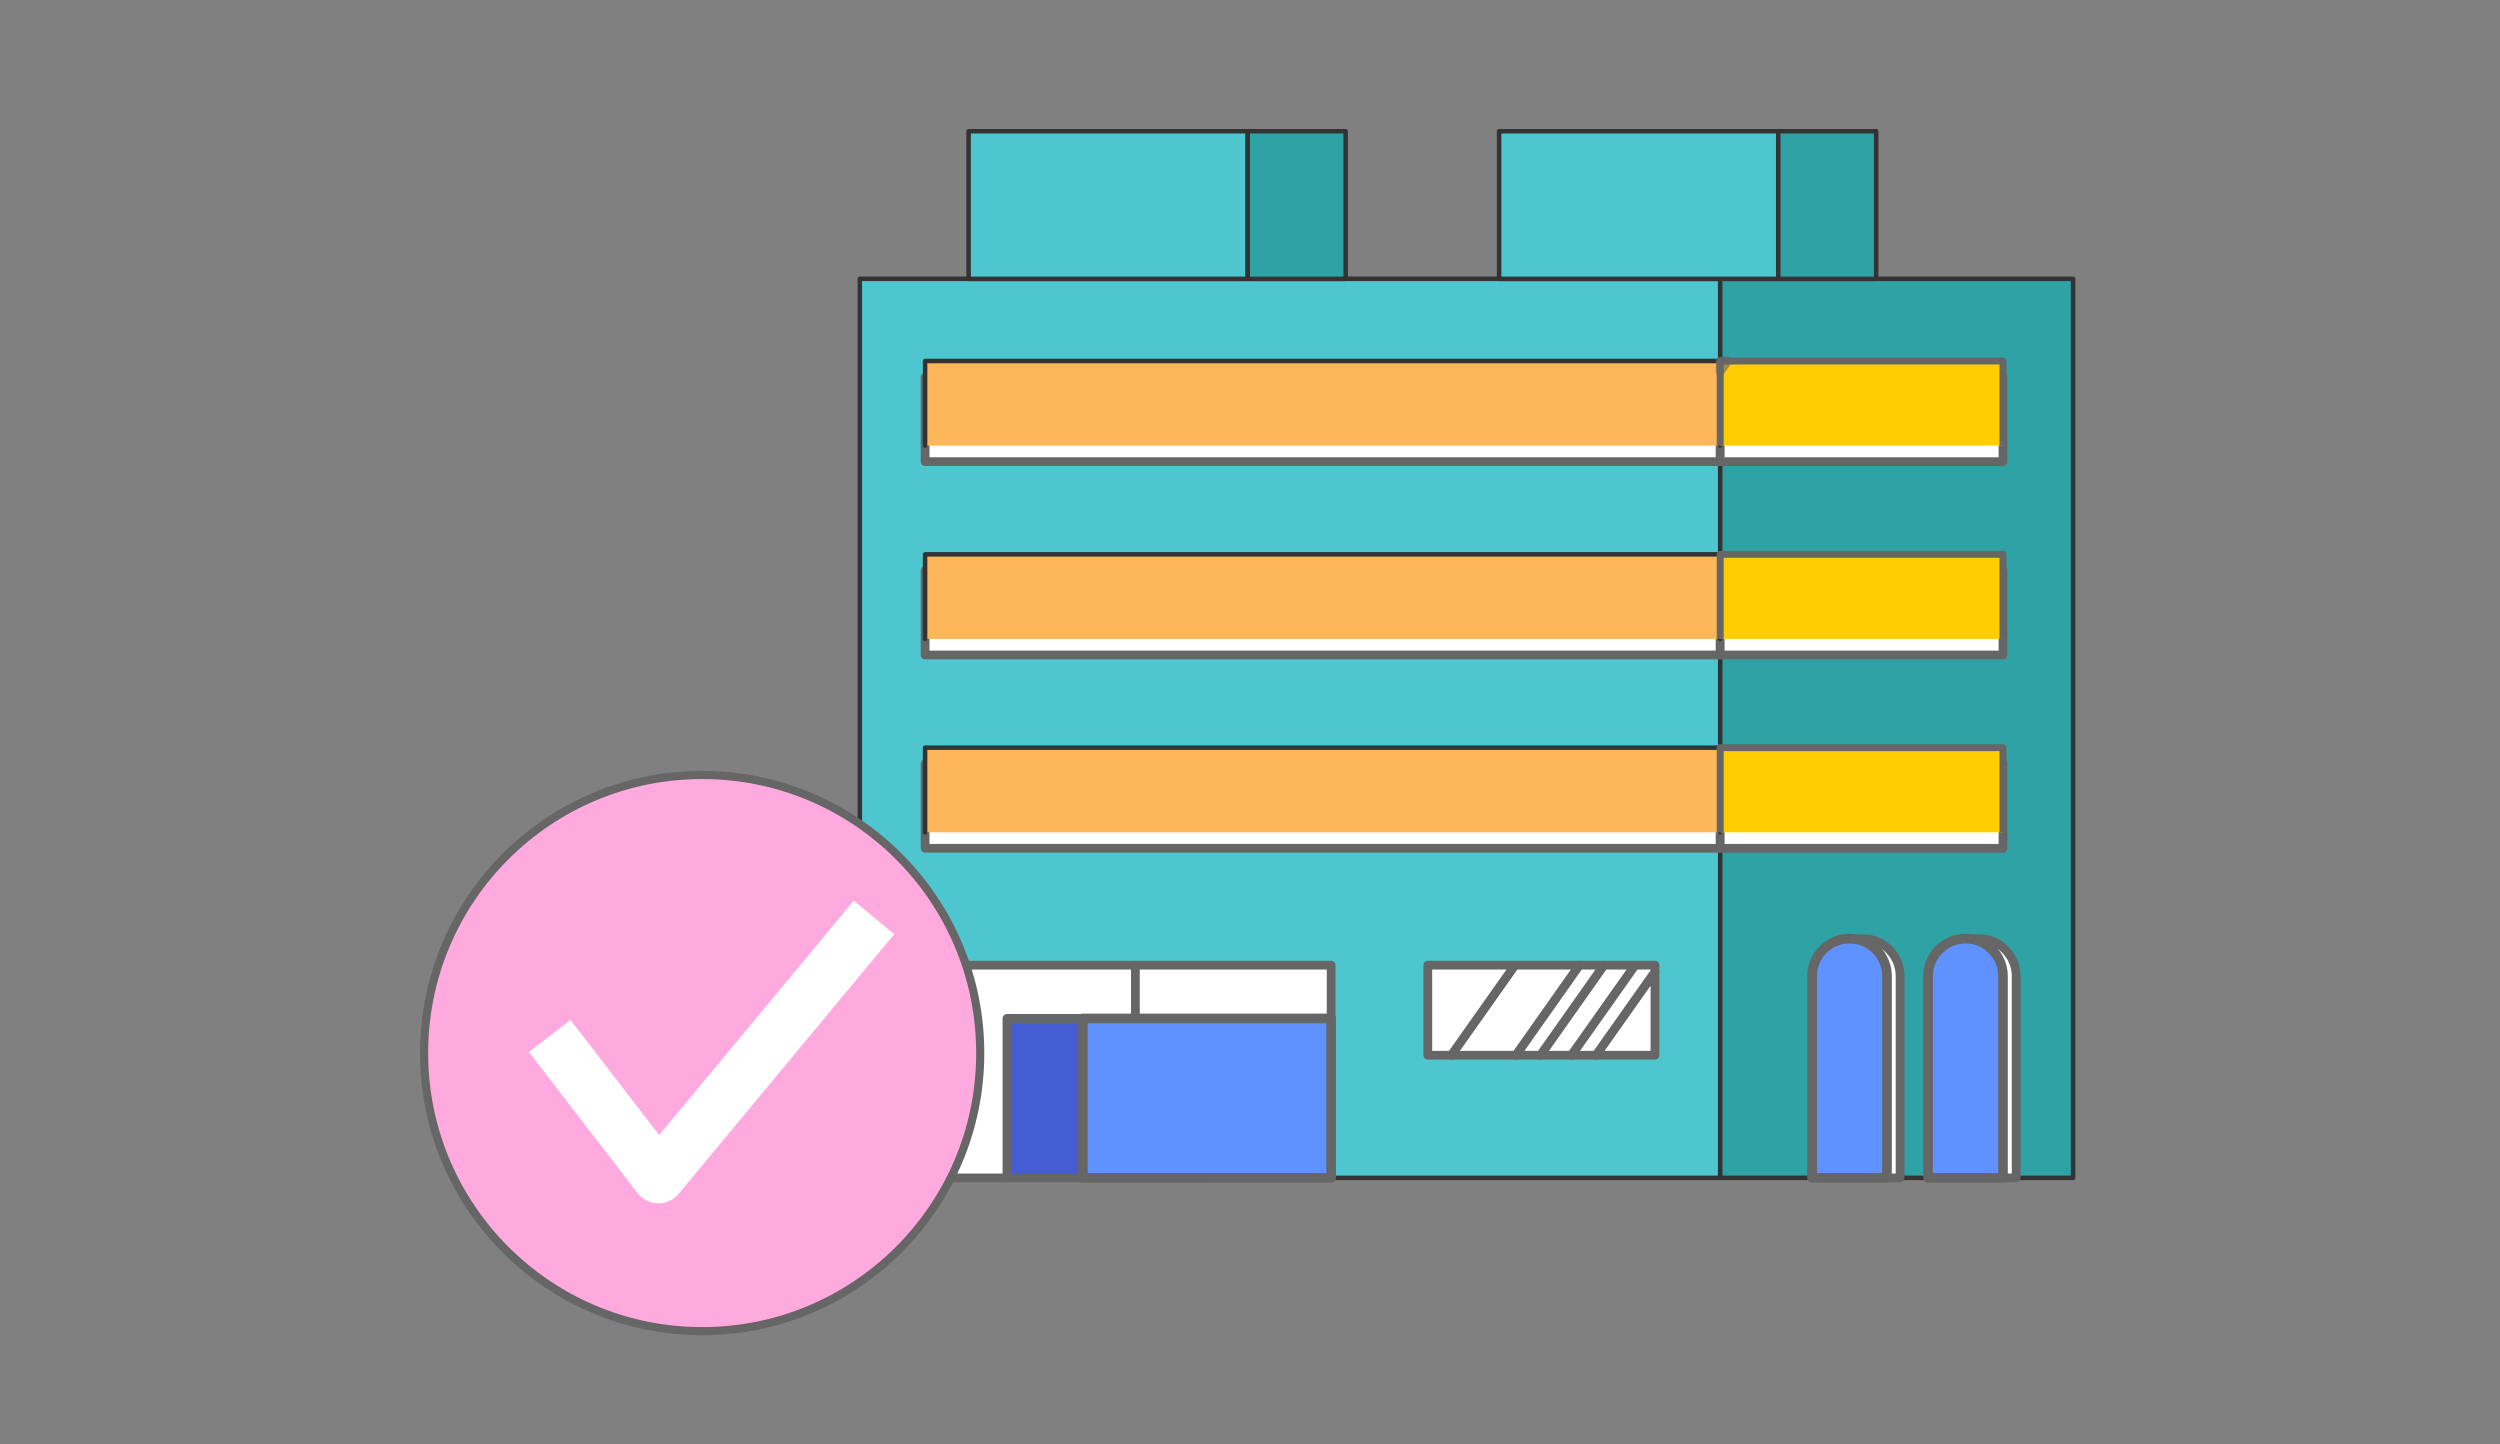 <?xml version="1.0" encoding="UTF-8"?>
<svg id="_圖層_1" data-name="圖層 1" xmlns="http://www.w3.org/2000/svg" viewBox="0 0 277 160">
  <rect x="0" y="0" width="277" height="160" fill="#808080" stroke="none"/>
  <defs>
    <style>
      .cls-1 {
        fill: #ffaadf;
        stroke-width: .9px;
      }

      .cls-1, .cls-2, .cls-3, .cls-4, .cls-5, .cls-6, .cls-7, .cls-8, .cls-9 {
        stroke-linejoin: round;
      }

      .cls-1, .cls-4, .cls-5, .cls-6, .cls-8 {
        stroke: #666;
      }

      .cls-2 {
        fill: #2fa2a5;
      }

      .cls-2, .cls-3, .cls-4, .cls-7 {
        stroke-linecap: round;
      }

      .cls-2, .cls-3, .cls-7 {
        stroke: #333;
        stroke-width: .5px;
      }

      .cls-3 {
        fill: #fdb658;
      }

      .cls-10 {
        opacity: .63;
      }

      .cls-4 {
        fill: #6092ff;
        stroke-width: 1.07px;
      }

      .cls-5 {
        fill: #ffcd00;
        stroke-width: .77px;
      }

      .cls-6 {
        fill: #445cd4;
      }

      .cls-6, .cls-8 {
        stroke-width: .97px;
      }

      .cls-7 {
        fill: #4ec6cf;
      }

      .cls-8 {
        fill: #fff;
      }

      .cls-9 {
        fill: none;
        stroke: #fff;
        stroke-width: 5.82px;
      }
    </style>
  </defs>
  <g>
    <rect class="cls-7" x="95.27" y="30.89" width="95.33" height="99.62"/>
    <rect class="cls-2" x="190.6" y="30.89" width="39.1" height="99.62"/>
    <rect class="cls-8" x="102.5" y="41.78" width="88.1" height="9.37"/>
    <rect class="cls-8" x="190.6" y="41.78" width="31.33" height="9.37"/>
    <rect class="cls-8" x="102.5" y="63.2" width="88.1" height="9.37"/>
    <rect class="cls-8" x="190.6" y="63.2" width="31.33" height="9.37"/>
    <rect class="cls-8" x="102.5" y="84.62" width="88.1" height="9.37"/>
    <rect class="cls-8" x="190.6" y="84.62" width="31.33" height="9.37"/>
    <polyline class="cls-3" points="102.5 49.37 102.5 40 190.6 40 190.6 49.37"/>
    <polyline class="cls-5" points="190.6 49.37 190.6 40 221.93 40 221.93 49.37"/>
    <polyline class="cls-3" points="102.5 70.79 102.5 61.42 190.6 61.42 190.6 70.79"/>
    <polyline class="cls-5" points="190.6 70.79 190.6 61.42 221.93 61.42 221.93 70.79"/>
    <polyline class="cls-3" points="102.5 92.22 102.5 82.84 190.6 82.84 190.6 92.22"/>
    <polyline class="cls-5" points="190.6 92.22 190.6 82.84 221.93 82.84 221.93 92.22"/>
    <path class="cls-8" d="M206.38,104h0c-2.29,0-4.15,1.86-4.15,4.15v22.36h8.3v-22.36c0-2.29-1.86-4.15-4.15-4.15Z"/>
    <path class="cls-8" d="M219.24,104h0c-2.29,0-4.15,1.86-4.15,4.15v22.36h8.3v-22.36c0-2.29-1.86-4.15-4.15-4.15Z"/>
    <path class="cls-4" d="M204.93,104h0c2.29,0,4.15,1.86,4.15,4.15v22.36h-8.3v-22.36c0-2.29,1.86-4.15,4.15-4.15Z"/>
    <path class="cls-4" d="M217.78,104h0c2.29,0,4.15,1.86,4.15,4.15v22.36h-8.3v-22.36c0-2.29,1.86-4.15,4.15-4.15Z"/>
    <rect class="cls-7" x="107.32" y="14.54" width="30.93" height="16.36"/>
    <rect class="cls-2" x="138.25" y="14.54" width="10.85" height="16.36"/>
    <rect class="cls-7" x="166.1" y="14.54" width="30.93" height="16.36"/>
    <rect class="cls-2" x="197.03" y="14.54" width="10.85" height="16.36"/>
    <g>
      <rect class="cls-6" x="111.57" y="112.84" width="14.23" height="17.67"/>
      <polygon class="cls-8" points="125.8 112.84 125.8 106.94 104.11 106.94 104.11 130.51 111.57 130.51 111.57 112.84 125.8 112.84"/>
      <polygon class="cls-8" points="125.8 106.94 125.8 112.84 125.8 130.51 133.26 130.51 133.26 112.84 147.49 112.84 147.49 106.94 125.8 106.94"/>
      <rect class="cls-4" x="119.98" y="112.84" width="27.51" height="17.67"/>
    </g>
    <g class="cls-10">
      <polygon class="cls-8" points="190.6 41.17 191.43 40 190.6 40 190.6 41.17"/>
    </g>
    <g>
      <polygon class="cls-8" points="167.85 106.94 160.8 116.92 167.97 116.92 175.01 106.94 167.85 106.94"/>
      <polygon class="cls-8" points="177.71 106.94 170.67 116.92 174.13 116.92 181.18 106.94 177.71 106.94"/>
      <polygon class="cls-8" points="183.37 107.66 176.83 116.92 183.37 116.92 183.37 107.66"/>
      <polygon class="cls-8" points="158.2 106.94 158.2 116.92 160.8 116.92 167.85 106.94 158.2 106.94"/>
      <polygon class="cls-8" points="175.01 106.94 167.97 116.92 170.67 116.92 177.71 106.94 175.01 106.94"/>
      <polygon class="cls-8" points="183.37 106.94 181.18 106.94 174.13 116.92 176.83 116.92 183.37 107.66 183.37 106.94"/>
    </g>
  </g>
  <circle class="cls-1" cx="77.8" cy="116.68" r="30.81"/>
  <polyline class="cls-9" points="60.91 114.79 72.95 130.42 96.84 101.65"/>
</svg>